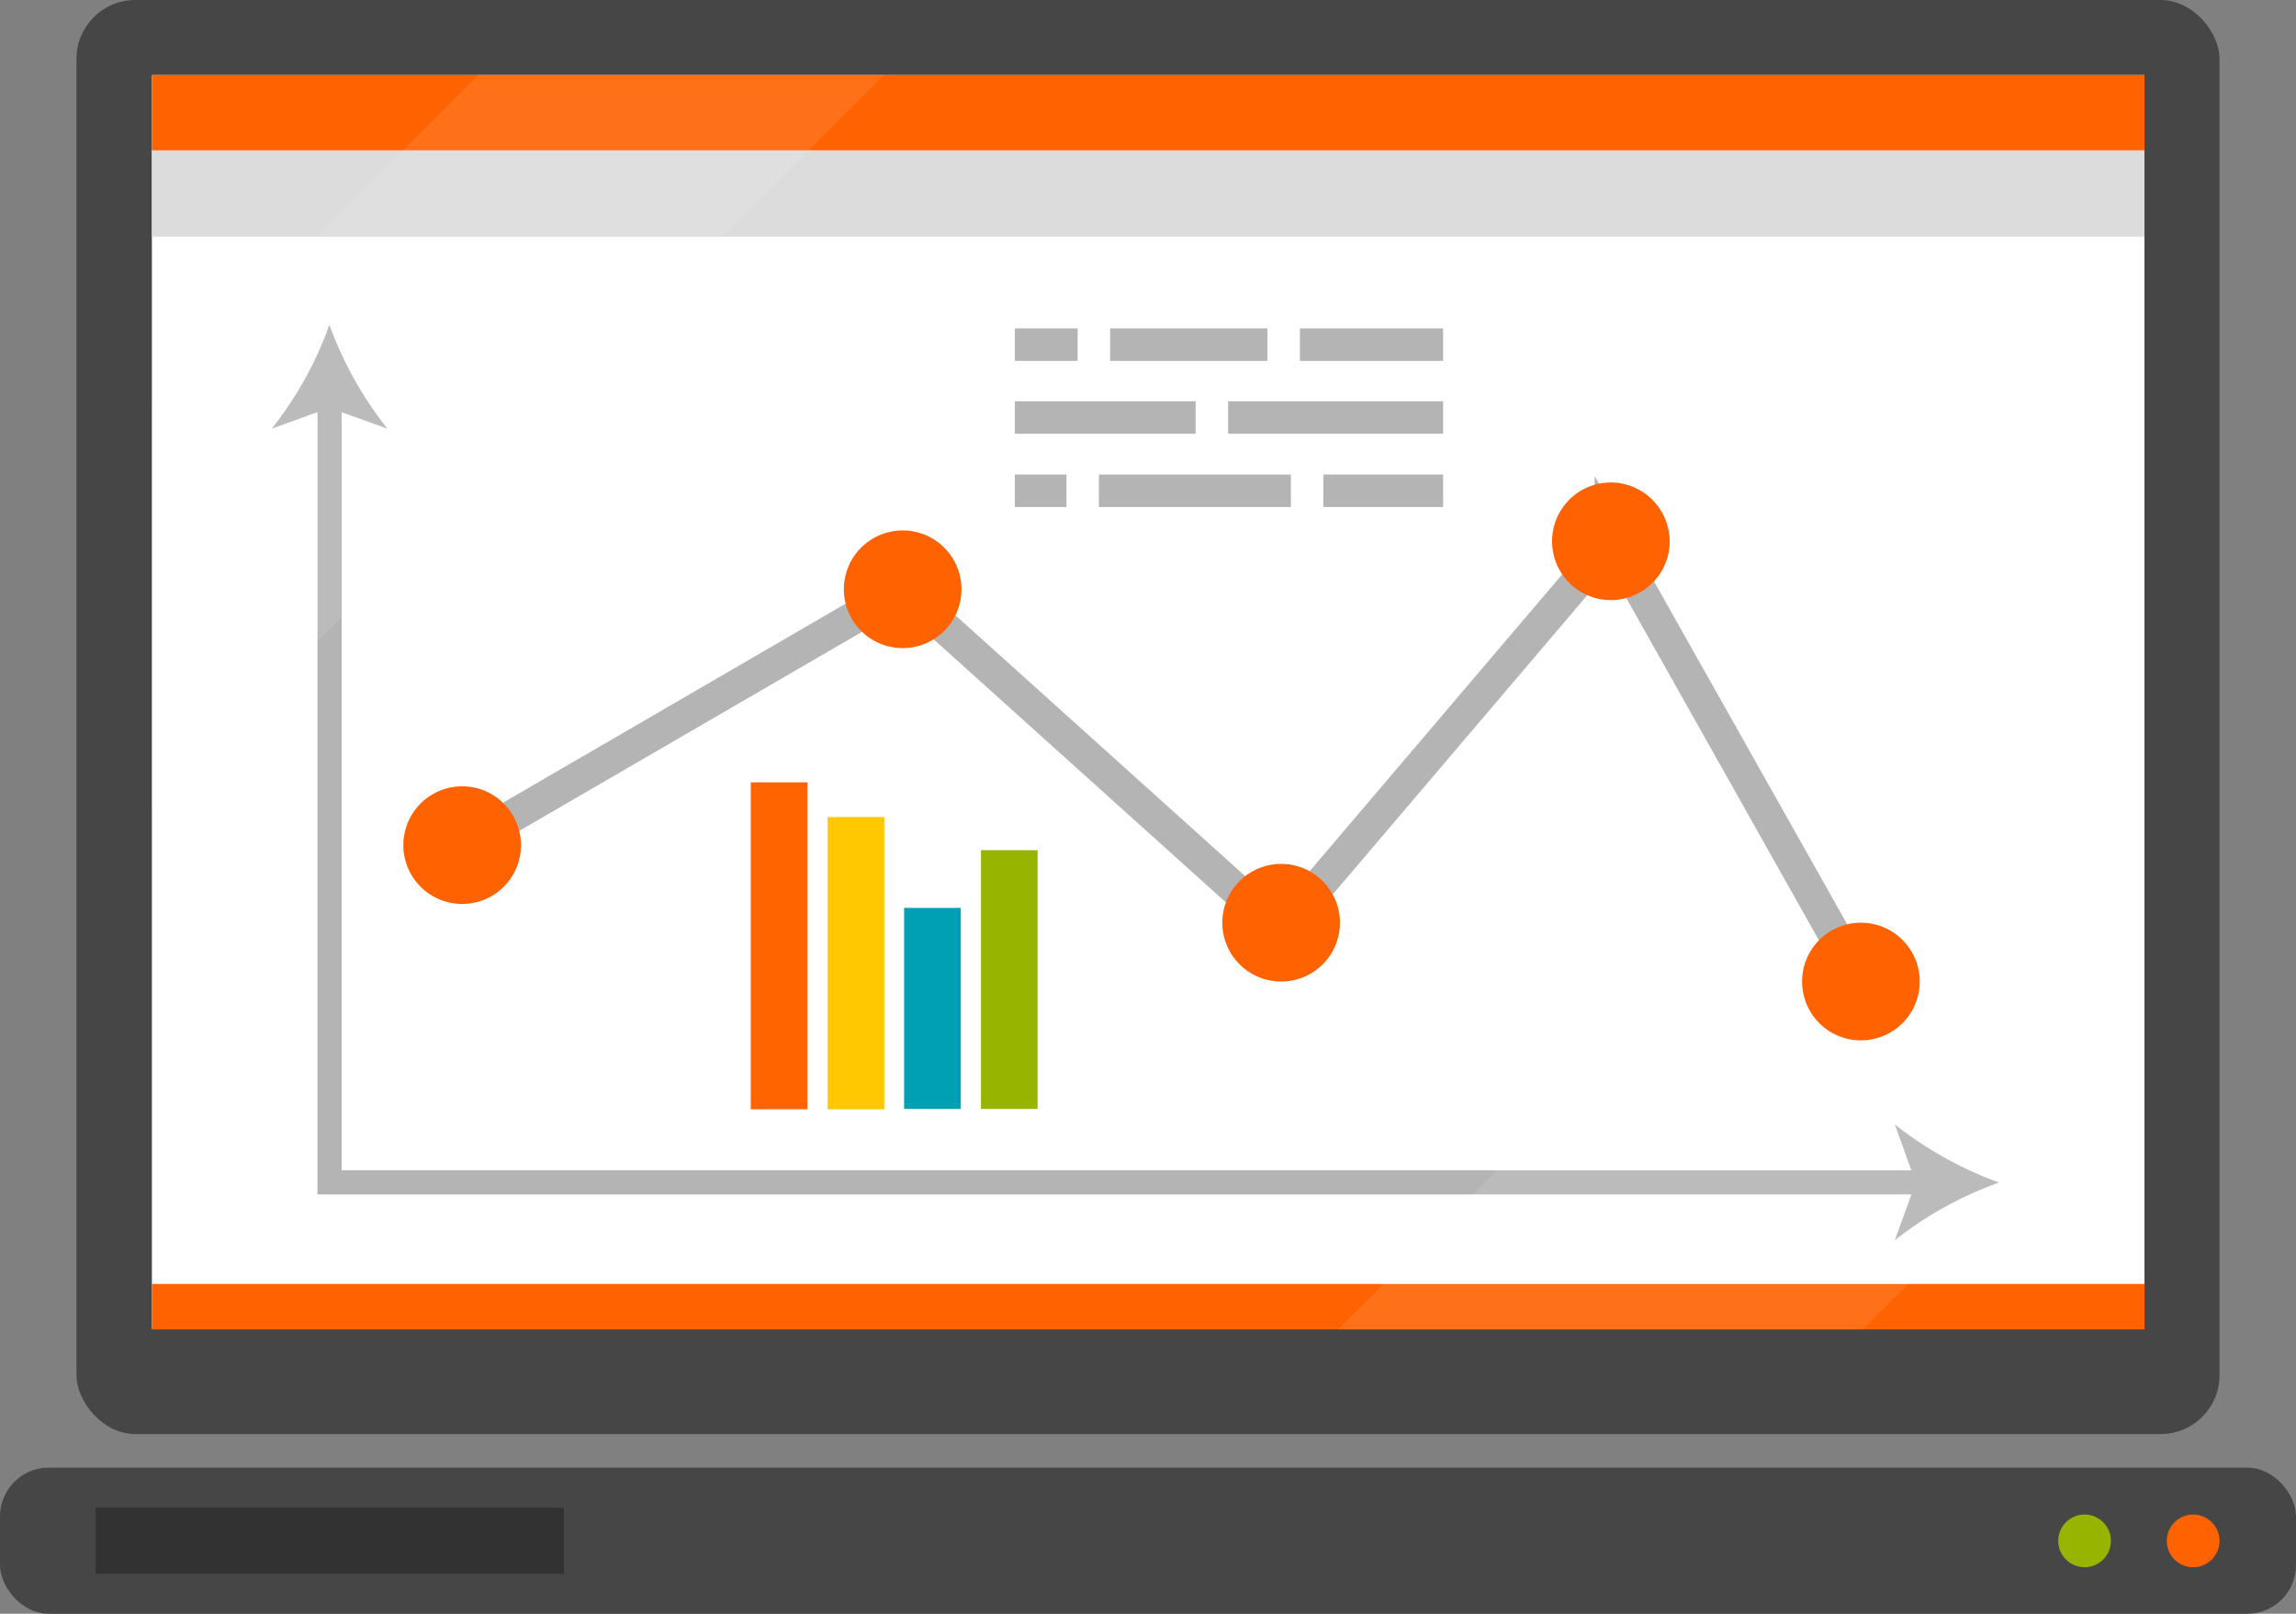 <?xml version="1.0" encoding="UTF-8"?> <svg xmlns="http://www.w3.org/2000/svg" viewBox="0 0 63.64 44.72"><rect x="0" y="0" width="63.64" height="44.72" fill="#808080" stroke="none"/> <defs> <style> .cls-1 { isolation: isolate; } .cls-2 { fill: #464646; } .cls-3 { fill: #fff; } .cls-4 { fill: #ff6200; } .cls-5 { fill: #dcdcdc; } .cls-6 { fill: #b4b4b4; } .cls-7 { opacity: 0.1; mix-blend-mode: screen; } .cls-8 { fill: #ff6400; } .cls-9 { fill: #ffc800; } .cls-10 { fill: #00a0b4; } .cls-11 { fill: #96b400; } .cls-12 { fill: #323232; } </style> </defs> <g class="cls-1"> <g id="Слой_2" data-name="Слой 2"> <g id="Layer_1" data-name="Layer 1"> <g> <rect class="cls-2" x="2.12" width="59.4" height="39.74" rx="1.63"></rect> <rect class="cls-3" x="4.21" y="2.08" width="55.23" height="34.75"></rect> <rect class="cls-4" x="4.21" y="2.08" width="55.23" height="2.09"></rect> <rect class="cls-4" x="4.21" y="35.58" width="55.23" height="1.26"></rect> <rect class="cls-5" x="4.21" y="4.17" width="55.23" height="2.39"></rect> <g> <polygon class="cls-6" points="53.37 33.1 8.8 33.1 8.8 11.08 9.47 11.08 9.47 32.43 53.37 32.43 53.37 33.1"></polygon> <path class="cls-6" d="M55.41,32.77a10.44,10.44,0,0,1-2.89-1.61l.58,1.61-.58,1.6A10.16,10.16,0,0,1,55.41,32.77Z"></path> <path class="cls-6" d="M9.13,9a10.24,10.24,0,0,0,1.61,2.88l-1.61-.58-1.6.58A10,10,0,0,0,9.13,9Z"></path> </g> <g class="cls-7"> <polygon class="cls-3" points="24.5 2.08 4.21 22.36 4.21 11.12 13.25 2.08 24.5 2.08"></polygon> </g> <g class="cls-7"> <polygon class="cls-3" points="59.43 14.48 59.43 29.04 51.63 36.84 37.08 36.84 59.43 14.48"></polygon> </g> <polygon class="cls-6" points="51.19 27.43 44.62 15.76 35.55 26.42 24.96 16.89 13.04 23.81 12.59 23.03 25.07 15.78 35.46 25.13 44.2 14.86 44.2 13.19 51.97 26.98 51.19 27.43"></polygon> <path class="cls-4" d="M14.44,23.42a1.63,1.63,0,1,1-1.63-1.63A1.63,1.63,0,0,1,14.44,23.42Z"></path> <path class="cls-4" d="M26.65,16.33A1.63,1.63,0,1,1,25,14.7,1.63,1.63,0,0,1,26.65,16.33Z"></path> <path class="cls-4" d="M37.14,25.57a1.63,1.63,0,1,1-1.63-1.63A1.63,1.63,0,0,1,37.14,25.57Z"></path> <path class="cls-4" d="M46.28,15a1.63,1.63,0,1,1-1.63-1.63A1.64,1.64,0,0,1,46.28,15Z"></path> <path class="cls-4" d="M53.21,27.2a1.63,1.63,0,1,1-1.63-1.63A1.63,1.63,0,0,1,53.21,27.2Z"></path> <g> <rect class="cls-6" x="36.03" y="9.1" width="3.97" height="0.9"></rect> <rect class="cls-6" x="30.77" y="9.1" width="4.36" height="0.9"></rect> <rect class="cls-6" x="28.13" y="9.1" width="1.74" height="0.9"></rect> <rect class="cls-6" x="34.04" y="11.12" width="5.96" height="0.9"></rect> <rect class="cls-6" x="28.13" y="11.12" width="5.01" height="0.9"></rect> <rect class="cls-6" x="36.68" y="13.15" width="3.32" height="0.9"></rect> <rect class="cls-6" x="30.46" y="13.15" width="5.32" height="0.9"></rect> <rect class="cls-6" x="28.13" y="13.15" width="1.43" height="0.9"></rect> </g> <g> <rect class="cls-8" x="20.81" y="21.68" width="1.57" height="9.06"></rect> <rect class="cls-9" x="22.94" y="22.64" width="1.57" height="8.1"></rect> <rect class="cls-10" x="25.06" y="25.16" width="1.57" height="5.57"></rect> <rect class="cls-11" x="27.19" y="23.56" width="1.57" height="7.17"></rect> </g> <rect class="cls-2" y="40.67" width="63.64" height="4.05" rx="1.35"></rect> <rect class="cls-12" x="2.65" y="41.78" width="12.98" height="1.83"></rect> <path class="cls-4" d="M61.52,42.7a.73.73,0,1,1-.73-.73A.73.73,0,0,1,61.52,42.7Z"></path> <path class="cls-11" d="M58.51,42.7a.73.73,0,1,1-.73-.73A.73.73,0,0,1,58.51,42.7Z"></path> </g> </g> </g> </g> </svg> 